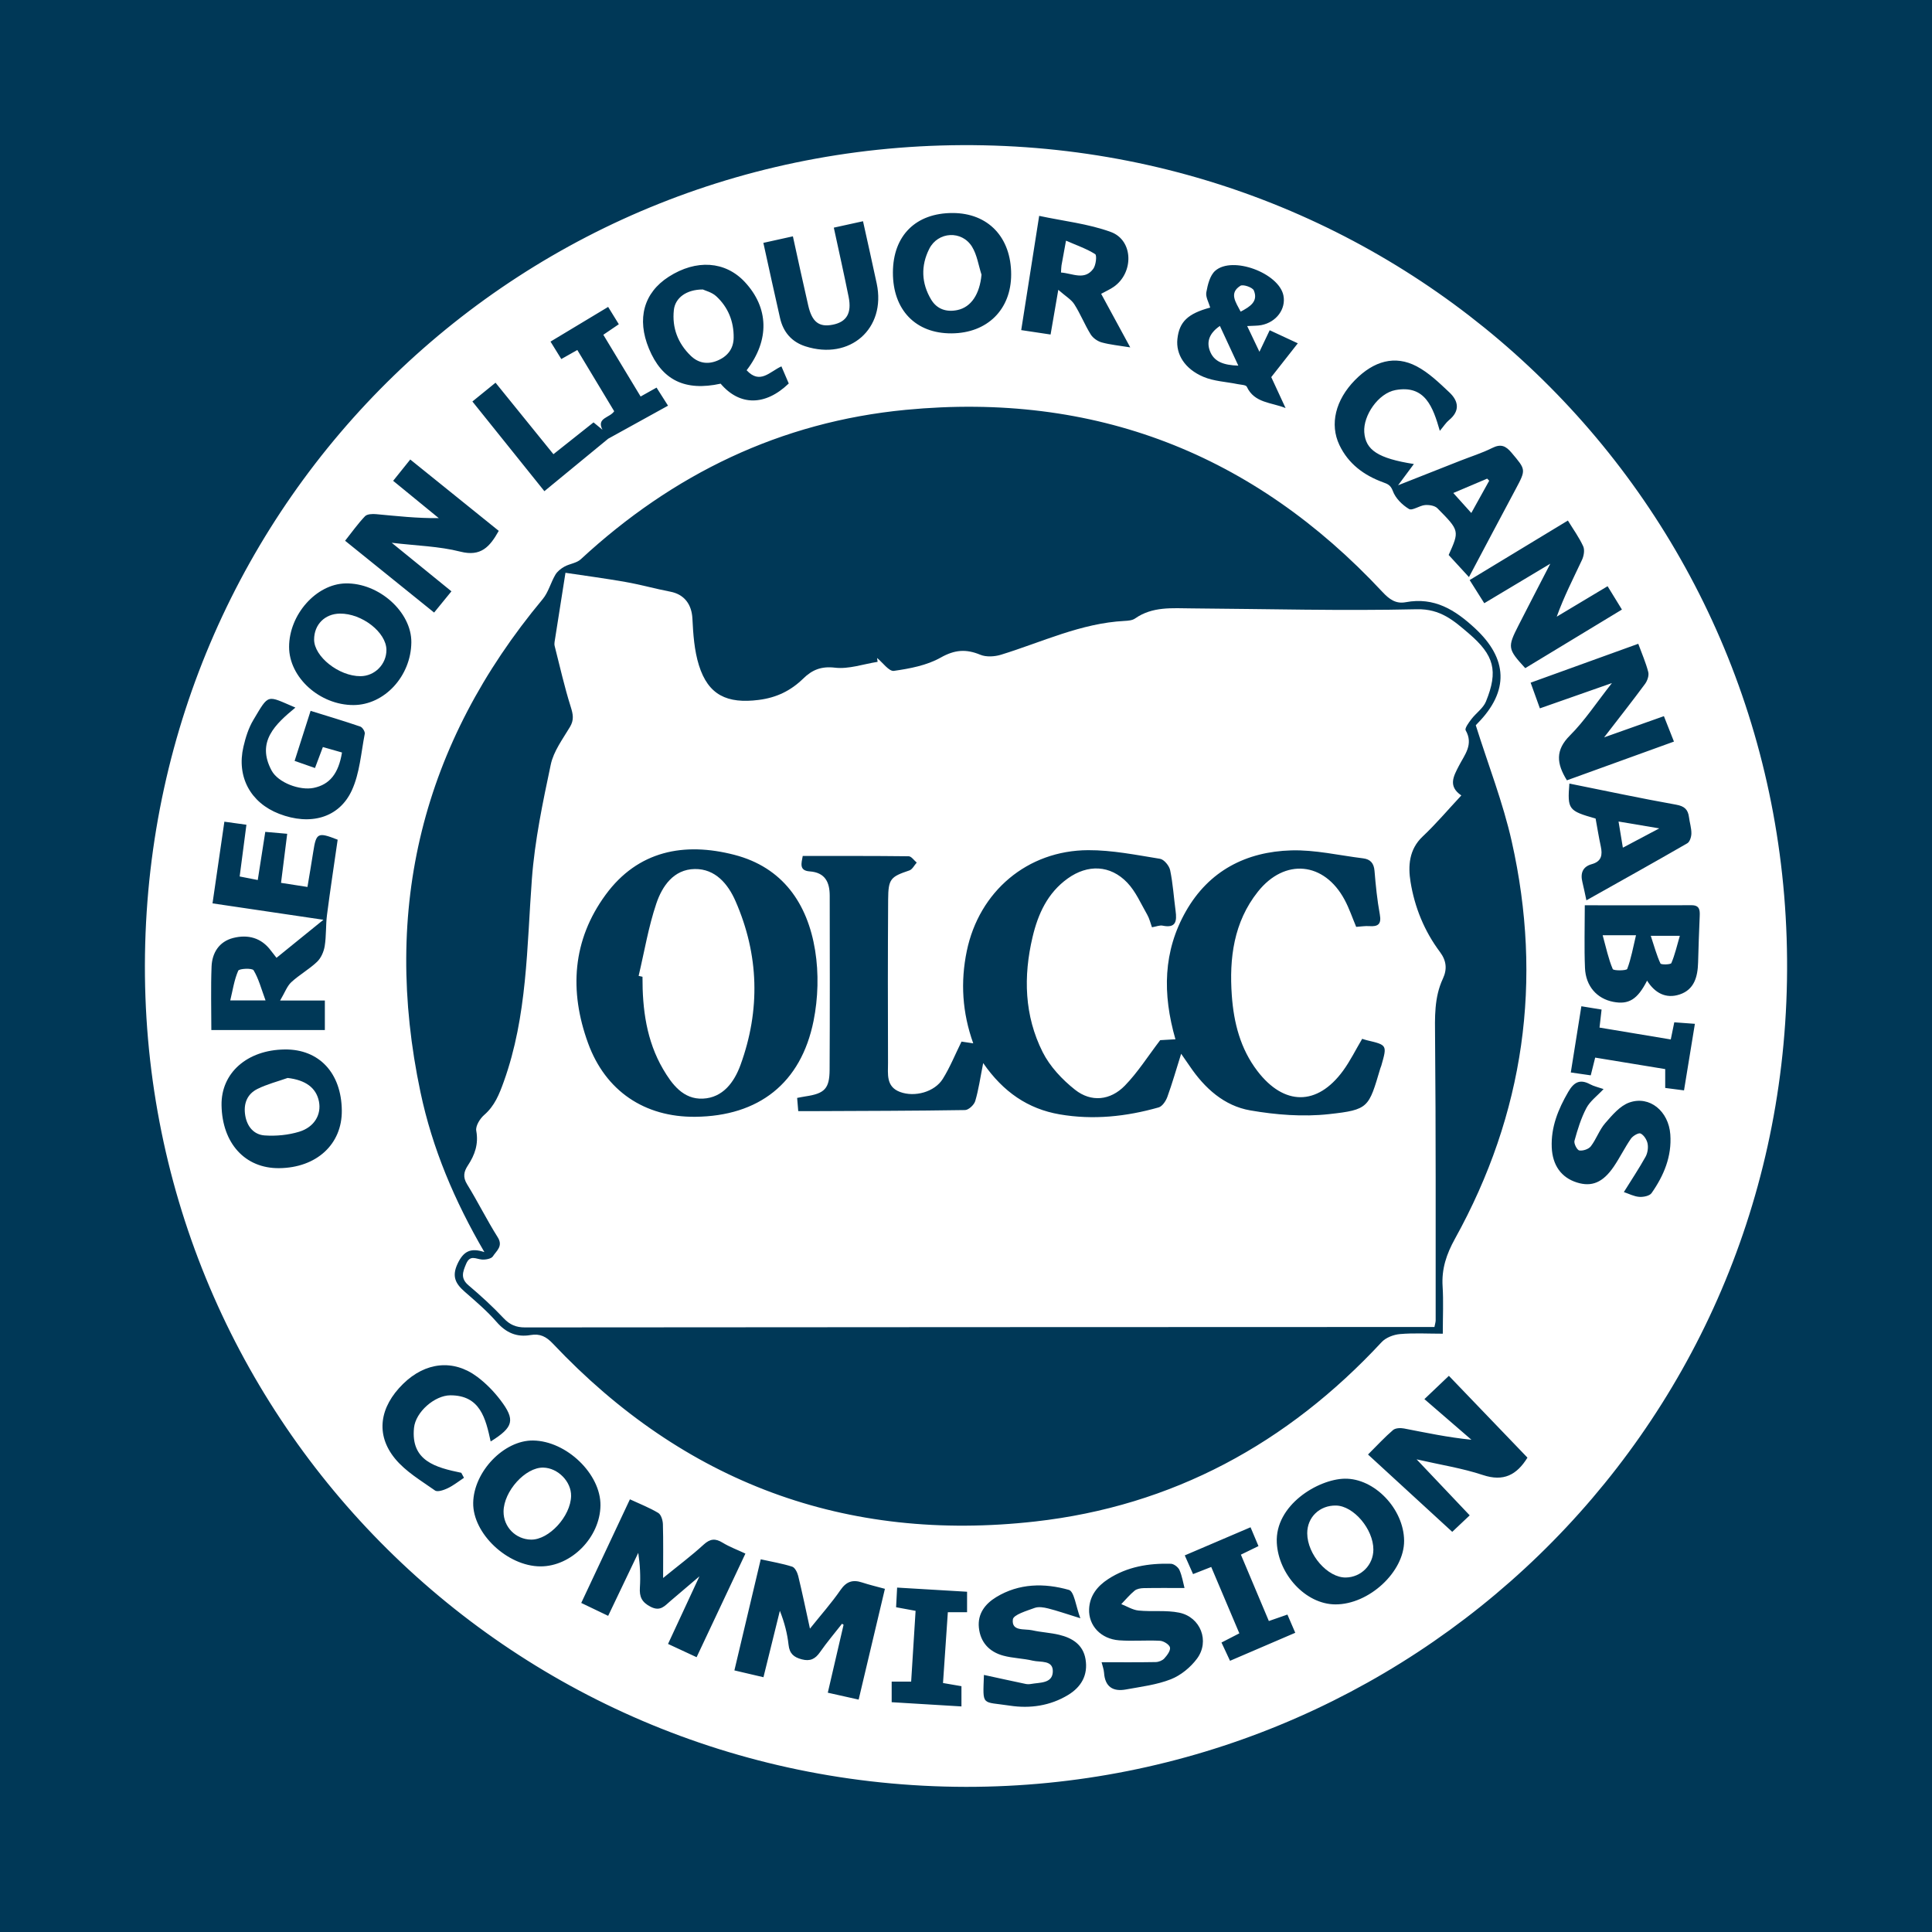 <?xml version="1.0" encoding="utf-8"?>
<!-- Generator: Adobe Illustrator 17.0.0, SVG Export Plug-In . SVG Version: 6.00 Build 0)  -->
<!DOCTYPE svg PUBLIC "-//W3C//DTD SVG 1.1//EN" "http://www.w3.org/Graphics/SVG/1.1/DTD/svg11.dtd">
<svg version="1.1" id="Layer_1" xmlns="http://www.w3.org/2000/svg" xmlns:xlink="http://www.w3.org/1999/xlink" x="0px" y="0px"
	 width="200px" height="200px" viewBox="0 0 200 200" enable-background="new 0 0 200 200" xml:space="preserve">
<rect fill="#003857" width="200" height="200"/>
<g>
	<path fill="#FFFFFF" d="M99.996,184.975c-47.624-0.077-85.681-38.724-84.987-86.168c0.691-47.206,39.141-84.751,86.847-83.764
		c46.486,0.962,83.945,38.836,83.131,86.472C184.179,148.77,145.667,185.014,99.996,184.975z M62.959,45.416
		c2.039-1.126,4.078-2.251,6.195-3.42c-0.492-0.775-0.833-1.311-1.189-1.872c-0.622,0.348-1.103,0.617-1.648,0.923
		c-1.304-2.159-2.569-4.253-3.861-6.392c0.549-0.373,1.048-0.712,1.604-1.09c-0.368-0.597-0.703-1.141-1.105-1.793
		c-2.029,1.221-3.949,2.376-5.966,3.59c0.411,0.665,0.747,1.209,1.116,1.806c0.577-0.326,1.06-0.598,1.659-0.936
		c1.286,2.136,2.563,4.258,3.817,6.34c-0.467,0.701-1.857,0.67-1.216,1.914c-0.306-0.252-0.612-0.504-0.923-0.761
		c-1.408,1.117-2.74,2.174-4.151,3.294c-1.989-2.456-3.969-4.902-5.993-7.402c-0.853,0.693-1.602,1.301-2.395,1.945
		c2.516,3.135,4.937,6.15,7.452,9.284C58.6,49.002,60.779,47.209,62.959,45.416z M152.772,75.079
		c-0.066,0.071,0.058-0.069,0.19-0.203c3.285-3.345,3.121-6.683-0.256-9.821c-2.076-1.929-4.228-3.268-7.184-2.715
		c-1.024,0.192-1.697-0.295-2.412-1.062c-13.362-14.332-29.819-20.726-49.343-18.852C80.796,43.67,69.656,49.08,60.117,57.9
		c-0.428,0.396-1.15,0.457-1.688,0.757c-0.362,0.201-0.734,0.495-0.939,0.843c-0.482,0.818-0.721,1.815-1.314,2.526
		C43.7,77.005,39.506,94.028,43.53,113.076c1.229,5.819,3.522,11.24,6.615,16.542c-1.436-0.483-2.174-0.076-2.774,1.197
		c-0.63,1.337-0.198,2.089,0.746,2.913c1.14,0.996,2.305,1.988,3.295,3.125c0.976,1.12,2.09,1.597,3.509,1.351
		c0.983-0.17,1.625,0.159,2.321,0.896c13.588,14.383,30.311,20.607,49.915,18.405c14.211-1.596,26.131-8.075,35.869-18.568
		c0.438-0.472,1.24-0.777,1.9-0.834c1.436-0.125,2.89-0.038,4.432-0.038c0-1.785,0.078-3.346-0.02-4.896
		c-0.115-1.812,0.397-3.339,1.282-4.937c7.17-12.952,9.116-26.719,5.871-41.139C155.586,83.068,154.062,79.185,152.772,75.079z
		 M34.955,86.926c-2.055-0.808-2.223-0.715-2.526,1.242c-0.186,1.204-0.395,2.405-0.601,3.65c-0.962-0.15-1.822-0.283-2.736-0.425
		c0.224-1.782,0.427-3.392,0.639-5.079c-0.907-0.079-1.583-0.139-2.27-0.199c-0.269,1.719-0.515,3.297-0.778,4.984
		c-0.66-0.129-1.236-0.242-1.873-0.367c0.24-1.843,0.464-3.554,0.699-5.355c-0.848-0.118-1.525-0.211-2.282-0.316
		c-0.42,2.89-0.818,5.628-1.228,8.455c3.802,0.562,7.501,1.11,11.482,1.699c-1.748,1.417-3.272,2.651-4.857,3.937
		c-0.234-0.299-0.409-0.512-0.573-0.734c-0.998-1.353-2.397-1.706-3.916-1.318c-1.443,0.368-2.178,1.528-2.234,2.96
		c-0.086,2.199-0.023,4.404-0.023,6.57c4.059,0,7.91,0,11.751,0c0-1.084,0-2.012,0-3.057c-1.445,0-2.799,0-4.631,0
		c0.498-0.841,0.717-1.49,1.158-1.898c0.83-0.767,1.85-1.331,2.667-2.109c0.413-0.393,0.696-1.048,0.79-1.624
		c0.172-1.06,0.1-2.157,0.237-3.225C34.187,92.108,34.585,89.506,34.955,86.926z M149.051,44.602
		c0.407-0.484,0.635-0.853,0.953-1.114c1.16-0.957,0.984-1.977,0.037-2.867c-1.053-0.99-2.133-2.041-3.392-2.702
		c-2.237-1.175-4.432-0.565-6.396,1.442c-1.999,2.044-2.624,4.554-1.599,6.706c0.924,1.94,2.527,3.131,4.508,3.857
		c0.459,0.168,0.798,0.28,1.025,0.908c0.268,0.74,0.974,1.441,1.67,1.858c0.342,0.205,1.083-0.356,1.658-0.405
		c0.423-0.036,1.012,0.055,1.284,0.33c2.302,2.323,2.285,2.339,1.166,4.837c0.644,0.701,1.318,1.435,2.101,2.289
		c1.68-3.166,3.242-6.127,4.821-9.08c1.108-2.072,1.073-2.029-0.408-3.792c-0.621-0.739-1.124-0.936-2.015-0.491
		c-1.051,0.525-2.188,0.879-3.286,1.312c-2.067,0.814-4.133,1.631-6.448,2.545c0.65-0.876,1.111-1.497,1.633-2.2
		c-3.711-0.584-5.006-1.448-5.135-3.298c-0.119-1.715,1.45-4.038,3.245-4.36C147.544,39.825,148.342,42.153,149.051,44.602z
		 M79.033,173.625c0.584-2.366,1.141-4.621,1.698-6.875c0.478,1.212,0.772,2.359,0.9,3.523c0.099,0.906,0.536,1.281,1.367,1.501
		c0.872,0.231,1.397-0.038,1.892-0.747c0.707-1.014,1.512-1.96,2.274-2.935c0.054,0.034,0.109,0.067,0.163,0.101
		c-0.538,2.314-1.075,4.628-1.634,7.035c1.133,0.253,2.12,0.474,3.194,0.714c0.926-3.907,1.813-7.651,2.718-11.468
		c-0.82-0.225-1.596-0.406-2.35-0.654c-0.965-0.318-1.63-0.119-2.245,0.773c-0.924,1.34-2.014,2.565-3.164,4.002
		c-0.437-1.99-0.796-3.729-1.216-5.454c-0.088-0.36-0.337-0.868-0.623-0.96c-1.016-0.326-2.08-0.501-3.256-0.762
		c-0.92,3.881-1.806,7.619-2.727,11.501C77.054,173.161,77.995,173.381,79.033,173.625z M68.645,163.353
		c0-2.086,0.029-3.829-0.022-5.57c-0.012-0.404-0.186-0.987-0.48-1.164c-0.904-0.544-1.902-0.93-2.934-1.41
		c-1.72,3.661-3.361,7.155-5.039,10.727c0.985,0.473,1.856,0.89,2.787,1.336c1.075-2.25,2.096-4.386,3.116-6.523
		c0.187,1.25,0.244,2.426,0.169,3.593c-0.061,0.95,0.187,1.514,1.106,1.989c1.015,0.524,1.464-0.094,2.054-0.595
		c0.902-0.765,1.802-1.533,3.003-2.555c-1.193,2.569-2.211,4.761-3.25,6.998c1.061,0.493,1.95,0.906,2.957,1.374
		c1.692-3.591,3.353-7.117,5.053-10.727c-0.84-0.394-1.642-0.689-2.358-1.127c-0.76-0.466-1.29-0.419-1.972,0.204
		C71.588,161.046,70.226,162.065,68.645,163.353z M77.291,38.329c2.408-3.137,2.292-6.473-0.187-9.136
		c-2.019-2.168-5.024-2.375-7.878-0.543c-2.586,1.66-3.327,4.35-2.049,7.438c1.352,3.269,3.735,4.434,7.422,3.63
		c1.969,2.317,4.626,2.319,7.053-0.02c-0.248-0.578-0.501-1.167-0.76-1.772C79.678,38.475,78.677,39.828,77.291,38.329z
		 M149.988,142.425c-0.804,0.765-1.48,1.408-2.534,2.411c1.699,1.468,3.283,2.837,4.868,4.207c-2.467-0.247-4.721-0.733-6.985-1.168
		c-0.362-0.07-0.883-0.048-1.131,0.164c-0.847,0.723-1.605,1.551-2.59,2.532c2.944,2.703,5.795,5.32,8.719,8.005
		c0.402-0.38,1.084-1.024,1.808-1.707c-1.784-1.881-3.536-3.728-5.498-5.798c2.491,0.572,4.735,0.916,6.858,1.622
		c2.145,0.713,3.504-0.003,4.619-1.798C155.446,148.11,152.762,145.314,149.988,142.425z M129.108,33.753
		c0.624-0.039,1.057-0.019,1.47-0.099c1.557-0.303,2.564-1.677,2.281-3.069c-0.471-2.32-5.289-4.125-7.064-2.55
		c-0.546,0.484-0.774,1.44-0.917,2.223c-0.089,0.486,0.254,1.052,0.402,1.582c-2.314,0.62-3.206,1.475-3.396,3.252
		c-0.168,1.577,0.75,3.099,2.698,3.92c1.091,0.46,2.355,0.509,3.539,0.752c0.33,0.068,0.858,0.075,0.947,0.27
		c0.787,1.709,2.564,1.612,4.015,2.211c-0.528-1.142-1.056-2.285-1.483-3.206c0.939-1.196,1.783-2.27,2.748-3.5
		c-1.147-0.533-1.981-0.922-2.91-1.353c-0.357,0.748-0.674,1.414-1.062,2.229C129.935,35.486,129.554,34.688,129.108,33.753z
		 M162.207,80.778c3.69-1.335,7.346-2.658,11.08-4.01c-0.384-0.972-0.704-1.782-1.04-2.632c-2.061,0.731-3.987,1.413-6.19,2.195
		c1.549-2.01,2.924-3.753,4.241-5.538c0.239-0.324,0.422-0.863,0.329-1.225c-0.252-0.98-0.666-1.918-1.034-2.924
		c-3.771,1.363-7.397,2.673-11.142,4.026c0.328,0.913,0.623,1.731,0.957,2.659c2.415-0.847,4.739-1.663,7.459-2.618
		c-1.625,2.061-2.825,3.906-4.35,5.427C161.002,77.648,161.12,79.029,162.207,80.778z M166.417,60.685
		c-1.862,1.115-3.563,2.134-5.265,3.153c0.755-2.097,1.722-3.97,2.615-5.877c0.192-0.41,0.298-1.03,0.125-1.408
		c-0.423-0.924-1.031-1.763-1.585-2.667c-3.444,2.087-6.773,4.104-10.169,6.162c0.575,0.912,1.038,1.645,1.513,2.397
		c2.268-1.357,4.395-2.631,6.836-4.092c-1.231,2.386-2.275,4.392-3.302,6.407c-1.144,2.245-1.111,2.423,0.708,4.407
		c3.314-2.008,6.641-4.024,10.008-6.065C167.362,62.224,166.923,61.509,166.417,60.685z M51.631,54.954
		c-3.068-2.473-6.069-4.893-9.161-7.386c-0.617,0.768-1.17,1.456-1.771,2.206c1.61,1.317,3.165,2.589,4.72,3.861
		c-2.22,0.028-4.35-0.215-6.484-0.41c-0.384-0.035-0.93-0.015-1.152,0.218c-0.732,0.767-1.35,1.642-2.059,2.535
		c3.132,2.526,6.134,4.948,9.215,7.434c0.644-0.79,1.197-1.468,1.793-2.199c-2.078-1.689-4.044-3.287-6.182-5.025
		c2.549,0.305,4.896,0.355,7.113,0.919C49.778,57.645,50.701,56.617,51.631,54.954z M145.353,159.493
		c-0.024-3.285-3.069-6.48-6.16-6.419c-2.748,0.054-7.225,2.735-7.018,6.643c0.173,3.264,2.978,6.352,6.057,6.369
		C141.713,166.106,145.376,162.714,145.353,159.493z M55.938,162.152c3.199,0.014,6.172-2.995,6.222-6.297
		c0.049-3.257-3.513-6.693-6.981-6.734c-3.012-0.035-6.137,3.218-6.194,6.448C48.93,158.739,52.519,162.137,55.938,162.152z
		 M164.057,93.714c0,2.246-0.068,4.371,0.02,6.49c0.078,1.891,1.24,3.18,2.926,3.506c1.604,0.31,2.513-0.25,3.502-2.194
		c0.799,1.274,1.941,1.905,3.373,1.431c1.525-0.505,1.867-1.851,1.908-3.304c0.046-1.606,0.095-3.211,0.168-4.816
		c0.029-0.637-0.022-1.122-0.852-1.119C171.476,93.723,167.849,93.714,164.057,93.714z M105.716,34.173
		c1.039,0.156,1.985,0.298,3.04,0.456c0.255-1.478,0.483-2.801,0.798-4.627c0.757,0.666,1.341,0.998,1.661,1.499
		c0.632,0.992,1.069,2.107,1.688,3.108c0.234,0.378,0.712,0.719,1.144,0.837c0.893,0.245,1.83,0.33,2.955,0.514
		c-1.063-1.958-2.025-3.729-3.011-5.545c0.484-0.266,0.919-0.456,1.301-0.722c2.101-1.463,2.041-4.825-0.298-5.679
		c-2.337-0.854-4.887-1.125-7.419-1.668C106.927,26.471,106.334,30.243,105.716,34.173z M92.434,28.211
		c-0.009,3.87,2.352,6.32,6.069,6.299c3.7-0.021,6.17-2.462,6.172-6.098c0.002-3.847-2.38-6.352-6.048-6.361
		C94.802,22.042,92.442,24.39,92.434,28.211z M29.475,108.64c-3.89,0.045-6.594,2.429-6.541,5.767
		c0.063,3.949,2.438,6.552,5.952,6.521c3.878-0.034,6.535-2.475,6.498-5.97C35.344,111.071,33.031,108.599,29.475,108.64z
		 M36.592,72.987c3.203-0.007,5.955-2.989,5.99-6.49c0.031-3.142-3.358-6.176-6.814-6.102c-3.032,0.065-5.839,3.223-5.841,6.572
		C29.925,70.128,33.099,72.994,36.592,72.987z M35.403,77.898c-0.36,2.198-1.286,3.322-2.929,3.663
		c-1.43,0.297-3.678-0.532-4.358-1.796c-1.603-2.984,0.379-4.792,2.464-6.516c-3.008-1.279-2.699-1.485-4.354,1.284
		c-0.498,0.833-0.804,1.816-1.026,2.771c-0.723,3.117,0.738,5.797,3.699,6.942c3.203,1.239,6.201,0.445,7.523-2.43
		c0.82-1.782,0.954-3.886,1.338-5.856c0.043-0.219-0.24-0.67-0.463-0.746c-1.673-0.572-3.37-1.077-5.144-1.629
		c-0.585,1.833-1.109,3.474-1.655,5.182c0.752,0.263,1.404,0.491,2.109,0.738c0.288-0.765,0.533-1.416,0.817-2.172
		C34.118,77.531,34.768,77.717,35.403,77.898z M114.036,172.074c0.091,0.375,0.231,0.728,0.255,1.089
		c0.097,1.455,0.926,1.974,2.261,1.731c1.568-0.286,3.191-0.481,4.655-1.057c1.033-0.407,2.041-1.236,2.709-2.137
		c1.337-1.806,0.367-4.302-1.841-4.757c-1.361-0.28-2.814-0.081-4.213-0.221c-0.612-0.061-1.193-0.433-1.787-0.664
		c0.455-0.47,0.877-0.98,1.379-1.393c0.232-0.19,0.619-0.257,0.938-0.263c1.377-0.027,2.754-0.012,4.228-0.012
		c-0.142-0.539-0.248-1.237-0.523-1.862c-0.131-0.298-0.576-0.639-0.887-0.648c-2.299-0.063-4.519,0.3-6.493,1.585
		c-1.12,0.729-1.915,1.722-1.973,3.105c-0.072,1.713,1.218,3.093,3.098,3.235c1.408,0.106,2.834-0.031,4.246,0.049
		c0.376,0.021,0.966,0.393,1.028,0.692c0.068,0.331-0.299,0.817-0.588,1.135c-0.199,0.22-0.585,0.371-0.891,0.376
		C117.833,172.091,116.029,172.074,114.036,172.074z M111.838,167.52c-0.462-1.214-0.628-2.777-1.192-2.936
		c-2.532-0.718-5.154-0.693-7.523,0.752c-1.142,0.697-1.934,1.716-1.79,3.151c0.153,1.529,1.08,2.514,2.525,2.906
		c0.993,0.269,2.055,0.279,3.058,0.52c0.794,0.191,2.137-0.105,2.069,1.174c-0.064,1.196-1.339,1.072-2.236,1.233
		c-0.184,0.033-0.385,0.04-0.566,0.002c-1.449-0.304-2.894-0.623-4.327-0.934c-0.116,3.297-0.277,2.729,2.692,3.182
		c2.07,0.316,4.164,0.02,6.022-1.108c1.373-0.834,2.075-2.068,1.804-3.698c-0.251-1.511-1.372-2.203-2.73-2.53
		c-0.914-0.22-1.871-0.259-2.789-0.467c-0.795-0.18-2.154,0.144-2.005-1.122c0.058-0.489,1.431-0.89,2.255-1.193
		c0.408-0.15,0.95-0.058,1.399,0.054C109.455,166.746,110.382,167.07,111.838,167.52z M86.316,23.566
		c0.535,2.485,1.064,4.825,1.535,7.176c0.339,1.692-0.218,2.595-1.666,2.875c-1.392,0.269-2.12-0.277-2.513-1.975
		c-0.54-2.332-1.039-4.674-1.592-7.177c-1.054,0.233-2.024,0.448-3.057,0.676c0.606,2.741,1.151,5.272,1.729,7.795
		c0.33,1.442,1.201,2.458,2.62,2.915c4.614,1.484,8.375-1.828,7.386-6.495c-0.456-2.149-0.943-4.292-1.419-6.454
		C88.282,23.135,87.414,23.325,86.316,23.566z M168.101,123.403c0.516,0.172,1.044,0.454,1.59,0.496
		c0.425,0.033,1.072-0.094,1.279-0.39c1.269-1.81,2.107-3.796,1.94-6.076c-0.175-2.396-2.135-4.041-4.24-3.302
		c-0.969,0.341-1.779,1.309-2.498,2.136c-0.608,0.699-0.919,1.651-1.487,2.394c-0.228,0.298-0.818,0.494-1.195,0.434
		c-0.227-0.036-0.58-0.714-0.501-1c0.319-1.158,0.677-2.333,1.233-3.39c0.377-0.717,1.109-1.247,1.779-1.965
		c-0.541-0.188-1.004-0.285-1.404-0.501c-1.071-0.577-1.689-0.179-2.254,0.795c-1.037,1.789-1.795,3.627-1.707,5.745
		c0.077,1.835,0.973,3.119,2.604,3.631c1.532,0.481,2.686,0.016,3.817-1.643c0.636-0.934,1.133-1.964,1.776-2.892
		c0.203-0.293,0.794-0.637,1.001-0.536c0.342,0.167,0.649,0.652,0.725,1.049c0.082,0.431,0,0.98-0.214,1.364
		C169.67,120.964,168.901,122.12,168.101,123.403z M162.461,81.114c-0.21,2.681-0.102,2.822,2.715,3.621
		c0.172,0.936,0.327,1.911,0.535,2.874c0.191,0.888,0.093,1.563-0.932,1.848c-0.949,0.263-1.196,0.946-0.969,1.86
		c0.143,0.573,0.254,1.154,0.413,1.884c3.567-2.005,7.022-3.928,10.446-5.905c0.26-0.15,0.42-0.671,0.423-1.021
		c0.006-0.557-0.177-1.114-0.248-1.675c-0.102-0.8-0.463-1.145-1.335-1.301C169.849,82.646,166.21,81.867,162.461,81.114z
		 M50.794,149.222c2.377-1.486,2.576-2.229,1.002-4.297c-0.678-0.891-1.494-1.725-2.389-2.395c-2.478-1.854-5.375-1.534-7.682,0.732
		c-2.433,2.389-2.876,5.237-0.836,7.73c1.096,1.34,2.697,2.284,4.143,3.303c0.263,0.186,0.924-0.046,1.327-0.24
		c0.593-0.285,1.118-0.709,1.672-1.074c-0.093-0.173-0.187-0.346-0.28-0.518c-2.639-0.546-5.237-1.22-4.894-4.646
		c0.166-1.658,2.151-3.371,3.766-3.374C49.727,144.439,50.275,146.855,50.794,149.222z M92.306,174.082c0,0.812,0,1.434,0,2.13
		c2.459,0.149,4.797,0.29,7.223,0.437c0-0.799,0-1.429,0-2.095c-0.663-0.114-1.25-0.214-1.909-0.328
		c0.171-2.506,0.336-4.926,0.5-7.328c0.786,0,1.344,0,1.991,0c0-0.684,0-1.328,0-2.121c-2.376-0.141-4.749-0.282-7.241-0.43
		c-0.043,0.82-0.076,1.442-0.107,2.034c0.766,0.142,1.35,0.25,2.018,0.373c-0.156,2.487-0.305,4.871-0.459,7.327
		C93.587,174.082,92.988,174.082,92.306,174.082z M131.351,167.808c-0.989-2.348-1.934-4.592-2.894-6.871
		c0.676-0.329,1.219-0.593,1.82-0.886c-0.272-0.646-0.521-1.238-0.821-1.949c-2.314,0.989-4.54,1.941-6.809,2.911
		c0.322,0.727,0.586,1.323,0.858,1.937c0.665-0.261,1.249-0.49,1.881-0.738c1.001,2.363,1.951,4.605,2.911,6.871
		c-0.658,0.339-1.22,0.628-1.849,0.951c0.322,0.688,0.587,1.256,0.884,1.892c2.336-1.004,4.516-1.94,6.753-2.901
		c-0.312-0.724-0.55-1.276-0.812-1.885C132.636,167.362,132.07,167.559,131.351,167.808z M172.382,110.672c0,0.747,0,1.333,0,1.952
		c0.665,0.086,1.252,0.162,1.947,0.252c0.374-2.287,0.735-4.501,1.126-6.89c-0.801-0.059-1.467-0.108-2.134-0.157
		c-0.136,0.665-0.237,1.158-0.363,1.775c-2.512-0.418-4.948-0.824-7.376-1.229c0.081-0.704,0.143-1.25,0.214-1.866
		c-0.736-0.12-1.365-0.222-2.093-0.341c-0.37,2.32-0.724,4.533-1.094,6.854c0.775,0.111,1.404,0.202,2.066,0.297
		c0.168-0.674,0.301-1.207,0.458-1.836C167.6,109.889,170.004,110.283,172.382,110.672z"/>
	<path fill="#FFFFFF" d="M151.275,82.344c-1.404,1.505-2.627,2.956-4,4.248c-1.432,1.347-1.518,3.082-1.256,4.703
		c0.422,2.615,1.425,5.091,3.04,7.246c0.671,0.895,0.773,1.772,0.307,2.773c-0.909,1.949-0.827,4.005-0.808,6.109
		c0.089,9.752,0.056,19.505,0.062,29.257c0,0.18-0.064,0.361-0.127,0.69c-0.621,0-1.221,0-1.822,0
		c-30.774,0.01-61.548,0.016-92.322,0.044c-0.922,0.001-1.572-0.272-2.215-0.955c-1.133-1.203-2.36-2.328-3.624-3.394
		c-0.865-0.729-0.611-1.392-0.252-2.239c0.41-0.965,1.014-0.486,1.632-0.439c0.381,0.029,0.974-0.076,1.135-0.333
		c0.355-0.564,1.09-1.038,0.497-1.977c-1.126-1.786-2.065-3.69-3.173-5.489c-0.456-0.741-0.33-1.31,0.085-1.94
		c0.72-1.092,1.12-2.212,0.868-3.594c-0.089-0.49,0.382-1.252,0.82-1.633c1.09-0.947,1.56-2.142,2.033-3.46
		c2.44-6.799,2.379-13.907,2.905-20.967c0.297-3.978,1.127-7.931,1.955-11.846c0.291-1.378,1.236-2.639,1.985-3.892
		c0.442-0.741,0.325-1.317,0.079-2.096c-0.652-2.061-1.122-4.18-1.658-6.277c-0.034-0.133-0.034-0.284-0.013-0.42
		c0.351-2.25,0.707-4.499,1.129-7.168c1.915,0.289,4.077,0.573,6.222,0.951c1.557,0.274,3.086,0.707,4.639,1.005
		c1.449,0.278,2.209,1.322,2.281,2.792c0.08,1.617,0.194,3.288,0.671,4.818c0.965,3.095,2.923,4.011,6.2,3.593
		c1.849-0.236,3.315-0.954,4.606-2.215c0.906-0.884,1.849-1.292,3.276-1.122c1.428,0.171,2.942-0.373,4.419-0.604
		c-0.018-0.133-0.037-0.266-0.055-0.399c0.584,0.473,1.233,1.406,1.74,1.334c1.656-0.236,3.413-0.567,4.842-1.374
		c1.454-0.821,2.629-0.907,4.101-0.296c0.615,0.255,1.48,0.202,2.142-0.001c4.226-1.298,8.265-3.264,12.785-3.499
		c0.372-0.019,0.81-0.052,1.096-0.253c1.807-1.267,3.858-1.058,5.877-1.045c7.763,0.054,15.53,0.268,23.287,0.089
		c2.452-0.057,3.84,1.185,5.392,2.514c2.622,2.246,3.059,3.865,1.769,7.035c-0.284,0.698-1.03,1.198-1.51,1.83
		c-0.268,0.352-0.71,0.947-0.59,1.156c0.841,1.467-0.119,2.541-0.701,3.673C150.465,80.365,149.878,81.391,151.275,82.344z
		 M101.779,110.049c2.079,3,4.637,4.744,7.919,5.31c3.466,0.597,6.887,0.232,10.243-0.72c0.379-0.107,0.746-0.659,0.901-1.084
		c0.51-1.403,0.919-2.843,1.43-4.469c0.383,0.552,0.643,0.918,0.895,1.291c1.539,2.277,3.558,4.102,6.256,4.57
		c2.662,0.462,5.464,0.683,8.137,0.39c4.147-0.454,4.122-0.676,5.333-4.749c0.027-0.09,0.072-0.175,0.098-0.266
		c0.613-2.141,0.612-2.14-1.489-2.636c-0.177-0.042-0.348-0.105-0.49-0.148c-0.676,1.141-1.238,2.294-1.984,3.313
		c-2.672,3.649-6.108,3.626-8.863,0.02c-1.768-2.313-2.447-5.007-2.648-7.817c-0.276-3.855,0.193-7.595,2.7-10.748
		c2.779-3.495,6.871-3.093,8.979,0.844c0.479,0.894,0.804,1.87,1.196,2.799c0.503-0.032,0.927-0.106,1.344-0.077
		c0.916,0.066,1.29-0.191,1.102-1.215c-0.273-1.485-0.425-2.996-0.548-4.502c-0.065-0.801-0.432-1.209-1.185-1.301
		c-2.479-0.303-4.968-0.895-7.438-0.823c-4.667,0.136-8.513,2.108-10.899,6.297c-2.359,4.141-2.443,8.537-1.087,13.258
		c-0.66,0.038-1.287,0.075-1.578,0.091c-1.287,1.685-2.324,3.338-3.655,4.705c-1.504,1.545-3.49,1.746-5.156,0.43
		c-1.329-1.05-2.605-2.405-3.356-3.899c-1.895-3.771-2.01-7.824-1.047-11.904c0.567-2.401,1.554-4.572,3.638-6.067
		c2.069-1.485,4.406-1.413,6.165,0.428c0.884,0.925,1.42,2.19,2.072,3.325c0.224,0.39,0.325,0.852,0.488,1.296
		c0.456-0.076,0.801-0.231,1.1-0.168c1.397,0.292,1.485-0.486,1.345-1.529c-0.189-1.405-0.275-2.829-0.564-4.212
		c-0.096-0.462-0.633-1.114-1.048-1.18c-2.465-0.396-4.954-0.903-7.434-0.893c-6.313,0.025-11.294,4.284-12.57,10.443
		c-0.664,3.207-0.472,6.367,0.669,9.554c-0.533-0.08-0.923-0.138-1.214-0.181c-0.665,1.348-1.195,2.669-1.937,3.858
		c-0.849,1.362-2.906,1.922-4.426,1.357c-1.475-0.548-1.242-1.869-1.246-3.013c-0.022-5.634-0.023-11.268,0.013-16.901
		c0.014-2.151,0.25-2.363,2.197-3.019c0.31-0.104,0.511-0.533,0.762-0.812c-0.277-0.228-0.552-0.651-0.832-0.655
		c-3.635-0.045-7.271-0.03-10.969-0.03c-0.13,0.747-0.406,1.515,0.722,1.596c1.601,0.114,2.07,1.128,2.072,2.508
		c0.01,6.012,0.021,12.025-0.011,18.037c-0.011,1.955-0.528,2.454-2.492,2.745c-0.264,0.039-0.526,0.096-0.869,0.16
		c0.041,0.484,0.074,0.879,0.115,1.368c0.573,0,1.04,0.002,1.507,0c5.254-0.023,10.508-0.028,15.761-0.112
		c0.369-0.006,0.935-0.536,1.052-0.929C101.302,112.819,101.47,111.604,101.779,110.049z M71.973,115.61
		c6.564-0.065,10.947-3.467,12.246-9.927c0.474-2.356,0.546-4.925,0.163-7.294c-0.784-4.852-3.353-8.602-8.359-9.897
		c-5.198-1.345-9.983-0.432-13.327,4.13c-3.444,4.699-3.789,9.958-1.821,15.362C62.677,112.936,66.723,115.662,71.973,115.61z"/>
	<path fill="#FFFFFF" d="M27.49,103.565c-1.405,0-2.327,0-3.654,0c0.258-1.064,0.409-2.129,0.825-3.078
		c0.099-0.226,1.445-0.286,1.59-0.045C26.78,101.319,27.042,102.356,27.49,103.565z"/>
	<path fill="#FFFFFF" d="M152.308,53.105c-0.695-0.773-1.227-1.364-1.863-2.07c1.224-0.52,2.364-1.004,3.504-1.487
		c0.071,0.072,0.142,0.143,0.213,0.215C153.565,50.839,152.968,51.915,152.308,53.105z"/>
	<path fill="#FFFFFF" d="M72.757,29.967c0.252,0.121,0.933,0.284,1.383,0.697c1.236,1.135,1.829,2.617,1.809,4.295
		c-0.014,1.151-0.64,1.941-1.699,2.379c-1.022,0.422-1.969,0.243-2.746-0.509c-1.328-1.287-1.945-2.887-1.747-4.734
		C69.891,30.848,71.033,29.969,72.757,29.967z"/>
	<path fill="#FFFFFF" d="M128.191,37.852c-1.508-0.055-2.524-0.386-2.95-1.54c-0.361-0.979-0.022-1.841,1.042-2.572
		C126.898,35.066,127.49,36.34,128.191,37.852z"/>
	<path fill="#FFFFFF" d="M128.431,32.26c-0.515-0.995-1.221-1.919-0.026-2.676c0.275-0.174,1.257,0.161,1.391,0.481
		C130.269,31.196,129.426,31.739,128.431,32.26z"/>
	<path fill="#FFFFFF" d="M142.171,160.408c0,1.588-1.261,2.868-2.85,2.895c-1.88,0.032-3.987-2.379-3.997-4.573
		c-0.007-1.666,1.283-2.91,2.984-2.877C140.127,155.888,142.172,158.3,142.171,160.408z"/>
	<path fill="#FFFFFF" d="M52.128,156.475c0.015-2.105,2.261-4.59,4.113-4.549c1.52,0.033,2.91,1.456,2.878,2.944
		c-0.046,2.098-2.293,4.542-4.147,4.511C53.379,159.354,52.117,158.065,52.128,156.475z"/>
	<path fill="#FFFFFF" d="M165.907,96.815c1.391,0,2.227,0,3.452,0c-0.301,1.256-0.501,2.411-0.908,3.488
		c-0.069,0.184-1.419,0.202-1.501,0.01C166.503,99.263,166.269,98.123,165.907,96.815z"/>
	<path fill="#FFFFFF" d="M170.887,96.874c1.205,0,1.934,0,3.009,0c-0.307,1.053-0.513,1.973-0.878,2.825
		c-0.068,0.159-1.06,0.185-1.128,0.04C171.498,98.899,171.256,97.99,170.887,96.874z"/>
	<path fill="#FFFFFF" d="M109.834,28.21c0.026-0.374,0.022-0.563,0.054-0.747c0.127-0.734,0.266-1.466,0.464-2.548
		c1.094,0.477,2.124,0.828,3.019,1.393c0.193,0.122,0.082,1.145-0.199,1.524C112.266,29.054,111.057,28.305,109.834,28.21z"/>
	<path fill="#FFFFFF" d="M101.606,28.435c-0.181,1.98-1.05,3.36-2.502,3.663c-1.116,0.233-2.108-0.086-2.706-1.076
		c-1.025-1.698-1.088-3.517-0.196-5.273c0.907-1.784,3.368-1.918,4.423-0.207C101.146,26.386,101.291,27.463,101.606,28.435z"/>
	<path fill="#FFFFFF" d="M29.775,111.59c1.829,0.209,2.961,1.001,3.243,2.439c0.262,1.337-0.462,2.646-2.048,3.128
		c-1.13,0.344-2.388,0.464-3.569,0.383c-1.112-0.076-1.819-0.902-2.013-2.062c-0.201-1.204,0.179-2.21,1.257-2.749
		C27.631,112.236,28.728,111.961,29.775,111.59z"/>
	<path fill="#FFFFFF" d="M35.182,63.52c2.286-0.029,4.813,1.941,4.821,3.759c0.006,1.485-1.207,2.713-2.687,2.719
		c-2.23,0.009-4.802-2.026-4.799-3.796C32.519,64.654,33.627,63.54,35.182,63.52z"/>
	<path fill="#FFFFFF" d="M171.768,85.753c-1.408,0.746-2.507,1.328-3.77,1.997c-0.152-0.919-0.283-1.709-0.447-2.706
		C168.942,85.278,170.188,85.487,171.768,85.753z"/>
	<path fill="#FFFFFF" d="M66.112,101.024c0.592-2.504,1.012-5.066,1.832-7.494c0.607-1.798,1.791-3.532,3.971-3.569
		c2.143-0.036,3.457,1.565,4.226,3.322c2.431,5.554,2.59,11.262,0.517,16.959c-0.643,1.766-1.812,3.394-3.896,3.488
		c-2.032,0.092-3.204-1.489-4.119-3.052c-1.719-2.94-2.147-6.213-2.132-9.565C66.378,101.084,66.245,101.054,66.112,101.024z"/>
</g>
</svg>
